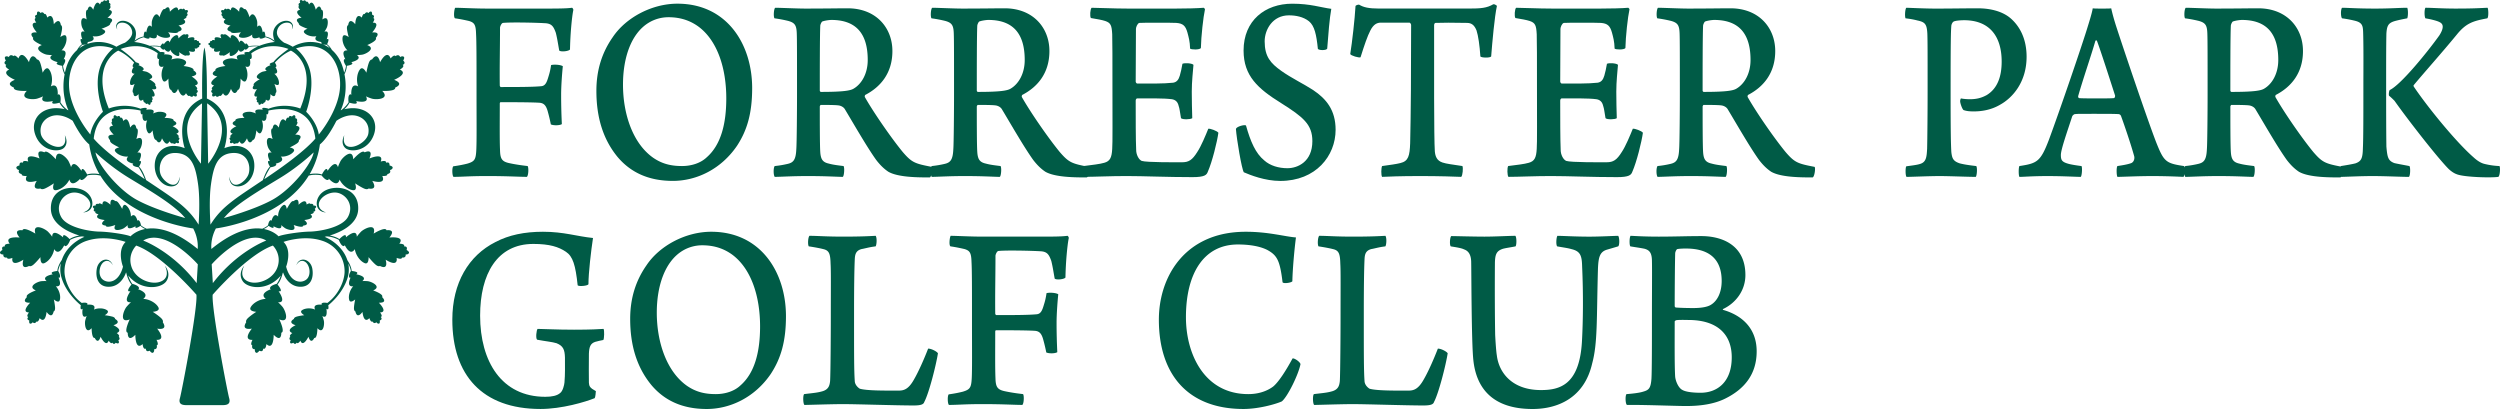 <svg width="244.504" height="40" xmlns="http://www.w3.org/2000/svg">
  <g fill="#005B46">
    <path d="M44.52.76c.539 0 1.922.079 3.14.079h5.837c.797 0 1.922 0 2.437-.08.07 0 .141.159.141.212-.14.635-.304 2.381-.327 3.863-.118.185-.914.264-1.055.106-.141-.794-.188-1.138-.329-1.72-.234-.662-.421-.926-1.101-.953-.914-.053-3.328-.106-4.079-.026-.14.026-.281.344-.281.476 0 1.905-.047 3.731-.024 5.637 0 .079.07.158.094.158 1.5 0 3.117 0 3.938-.08.422-.026.563-.37.726-.926a6.43 6.43 0 0 0 .258-1.138c.235-.079.914-.052 1.149.107-.07.688-.164 1.905-.164 2.778 0 1.006.023 1.932.07 2.884-.188.133-.797.159-1.078.027a15.616 15.616 0 0 0-.281-1.191c-.165-.635-.375-.9-.867-.926-.844-.053-3.094-.053-3.75-.053-.071 0-.094.079-.094.132 0 1.64-.024 3.493.024 4.578.023.794.164 1.085.866 1.243.61.133 1.15.212 1.83.292.116.132.093.926-.071 1.058-.774 0-1.829-.079-3.938-.079-1.688 0-2.391.08-3.235.08-.14-.106-.164-.9-.023-1.033.586-.08 1.078-.185 1.383-.264.703-.211.82-.397.867-1.323.047-.98.023-2.62.023-5.848 0-3.016 0-4.71-.047-5.53-.023-.874-.164-1.086-.68-1.245-.351-.08-.82-.185-1.382-.264-.165-.132-.07-.9.023-1.032Z"/>
    <path d="M60.39 15.34c-1.453-1.774-2.062-3.943-2.062-6.457 0-2.011.539-3.732 1.594-5.24C61.21 1.71 63.766.36 66.25.36c4.851 0 7.313 3.97 7.313 8.256 0 2.462-.493 4.129-1.477 5.636-1.547 2.276-3.938 3.44-6.282 3.44-2.39.002-4.149-.845-5.415-2.353Zm8.72.053c1.43-1.244 1.922-3.361 1.922-5.77 0-2.963-.867-5.609-2.672-6.985-.82-.61-1.782-.953-2.977-.953a3.72 3.72 0 0 0-1.969.556C61.75 3.273 60.93 5.6 60.93 8.274c0 2.885.96 5.769 2.976 7.171.82.556 1.665.794 2.79.794.937 0 1.828-.29 2.414-.846ZM75.816.76c.516 0 2.157.079 2.954.079 1.922 0 3.258-.027 4.125-.027 2.79 0 4.383 1.906 4.383 4.181 0 2.17-1.172 3.52-2.648 4.287-.047.027-.07.159-.047.212.82 1.455 2.555 3.97 3.704 5.372.89 1.032 1.171 1.137 2.836 1.455.117.08 0 .979-.188 1.033-1.102 0-3.094 0-4.055-.556-.352-.238-.727-.556-1.195-1.164-.89-1.244-2.18-3.493-3.07-4.975-.141-.212-.399-.318-.587-.345-.304-.052-1.406-.052-1.757-.052-.024 0-.094.105-.094.158 0 1.455 0 3.758.046 4.446.048.714.235 1.005.845 1.137.375.106.797.16 1.43.238.116.133.07.953-.071 1.059-.54 0-1.547-.08-3.445-.08-1.548 0-2.672.08-3.212.08-.14-.185-.14-.9 0-1.059.54-.053.915-.132 1.266-.211.563-.132.797-.397.844-1.429.047-.53.07-3.89.07-5.372 0-3.545 0-5.319-.023-5.927-.024-.794-.164-1.059-.797-1.244a12.553 12.553 0 0 0-1.383-.264c-.118-.16-.07-.927.07-1.033Zm4.595 1.349c-.07.052-.188.29-.188.423-.046.98-.046 4.499-.046 6.325 0 .053.046.132.117.132 2.227 0 2.883-.132 3.188-.317.774-.45 1.383-1.456 1.383-2.806 0-2.487-1.055-3.916-3.563-3.916-.141 0-.634.053-.891.159Z" fill-rule="evenodd"/>
    <path d="M91.172.76c.515 0 2.156.079 2.953.079 1.922 0 3.258-.027 4.126-.027 2.789 0 4.383 1.906 4.383 4.181 0 2.17-1.172 3.52-2.65 4.287-.046.027-.07.159-.046.212.821 1.455 2.555 3.97 3.704 5.372.891 1.032 1.171 1.137 2.836 1.455.117.08 0 .979-.188 1.033-1.101 0-3.093 0-4.054-.556-.352-.238-.727-.556-1.195-1.164-.891-1.244-2.18-3.493-3.071-4.975-.141-.212-.399-.318-.586-.345-.305-.052-1.406-.052-1.758-.052-.023 0-.094.105-.094.158 0 1.455 0 3.758.047 4.446.047.714.234 1.005.844 1.137.376.106.797.16 1.43.238.117.133.07.953-.07 1.059-.54 0-1.547-.08-3.446-.08-1.547 0-2.672.08-3.211.08-.142-.185-.142-.9 0-1.059a9.566 9.566 0 0 0 1.266-.211c.563-.132.797-.397.844-1.429.046-.53.07-3.89.07-5.372 0-3.545 0-5.319-.024-5.927-.023-.794-.164-1.059-.797-1.244a12.57 12.57 0 0 0-1.382-.264c-.12-.16-.072-.927.069-1.033Zm4.594 1.349c-.07.052-.188.29-.188.423-.046.98-.046 4.499-.046 6.325 0 .053.046.132.117.132 2.227 0 2.883-.132 3.188-.317.773-.45 1.382-1.456 1.382-2.806 0-2.487-1.055-3.916-3.563-3.916-.14 0-.632.053-.89.159Z" fill-rule="evenodd"/>
    <path d="M106.761.76c.633 0 2.18.079 3.515.079h4.735c.914 0 2.157-.027 2.719-.08.046.027.117.106.117.159-.164.74-.376 2.646-.399 3.784-.14.185-.937.16-1.054.053-.024-.741-.142-1.112-.258-1.561-.188-.662-.422-.9-1.079-.953-.351-.027-3.421-.027-3.633 0-.187.053-.327.424-.327.582 0 1.826-.024 3.388-.024 5.16 0 .054.07.186.141.186 1.219 0 2.579.026 3.516-.08.351-.052.539-.29.656-.688.094-.317.188-.74.258-1.164.235-.106.961-.053 1.079.106-.047.608-.165 1.614-.165 2.62 0 .9.023 1.773.047 2.593-.141.132-.961.159-1.101 0-.118-.635-.118-.874-.235-1.218-.093-.397-.328-.582-.656-.634-.774-.106-2.32-.08-3.399-.08-.07 0-.141.105-.141.211 0 1.72 0 3.784.047 4.843 0 .423.235.926.539 1.059.469.158 3.445.132 3.961.132.633 0 .985-.211 1.477-1.006.375-.556.821-1.64 1.079-2.276.187-.026.867.212.984.397-.117.873-.61 2.858-1.032 3.81-.117.318-.304.53-1.5.53-2.485 0-4.758-.107-6.469-.107-1.57 0-3.164.08-4.149.08-.117-.106-.141-.9-.024-1.059.821-.106 1.57-.185 2.016-.318.562-.158.726-.502.774-1.35.047-.45.023-3.228.023-6.165 0-2.33 0-4.579-.023-5.055-.047-.873-.141-1.111-.68-1.296-.328-.106-.773-.185-1.406-.29-.116-.158-.07-.873.071-1.005ZM123.64 15.684c.586.529 1.43.767 2.273.767 1.008 0 2.438-.634 2.438-2.646 0-1.64-.89-2.355-3.071-3.732-2.25-1.402-3.657-2.646-3.657-5.133 0-2.938 2.11-4.578 4.758-4.578 1.782 0 2.79.37 3.821.502-.165.874-.305 2.594-.399 3.89-.07.186-.797.186-.914.027-.141-1.402-.328-2.25-.867-2.699-.563-.45-1.313-.582-1.969-.582-1.594 0-2.368 1.402-2.368 2.54 0 1.509.586 2.144 1.617 2.885.961.688 2.274 1.323 3.118 1.878 1.312.874 2.203 1.985 2.203 3.89 0 2.541-1.922 5.002-5.414 5.002-1.501 0-2.954-.583-3.563-.847-.211-.317-.703-3.254-.773-4.234.046-.238.843-.45.984-.344.447 1.588.939 2.726 1.783 3.414ZM142.909 17.298c-.657-.026-2.133-.08-4.008-.08-1.969 0-3.164.054-3.727.08-.118-.132-.094-.926 0-1.059.726-.105 1.382-.185 1.781-.29.797-.186.914-.716.961-1.933.07-2.884.094-7.039.094-11.564 0-.106-.094-.238-.165-.238h-2.789c-.375 0-.726.159-1.032.767-.281.53-.586 1.429-.961 2.62-.141.08-.96-.16-1.007-.317.188-1.164.445-3.44.515-4.684 0-.08.305-.185.375-.132.399.238.891.37 1.946.37h8.696c1.266 0 1.828-.052 2.461-.423.117-.026.305.106.352.159-.235 1.085-.445 3.466-.563 4.948-.118.159-.961.132-1.055 0-.07-1.085-.211-2.037-.375-2.54-.211-.53-.492-.741-.938-.741-1.289-.027-2.531-.027-3.093 0-.071.026-.118.132-.118.185 0 3.995-.023 11.06.07 12.384.047.476.188.9.75 1.085.398.132.914.185 1.945.344.096.16.026.953-.115 1.059ZM148.279.76c.633 0 2.18.079 3.517.079h4.734c.914 0 2.157-.027 2.718-.08.048.027.118.106.118.159-.164.74-.375 2.646-.399 3.784-.141.185-.937.16-1.055.053-.023-.741-.141-1.112-.257-1.561-.188-.662-.422-.9-1.078-.953-.352-.027-3.422-.027-3.634 0-.187.053-.328.424-.328.582 0 1.826-.023 3.388-.023 5.16 0 .054.07.186.141.186 1.218 0 2.578.026 3.515-.08.353-.052.54-.29.657-.688.093-.317.188-.74.257-1.164.235-.106.962-.053 1.079.106-.047.608-.164 1.614-.164 2.62 0 .9.023 1.773.047 2.593-.141.132-.962.159-1.102 0-.117-.635-.117-.874-.234-1.218-.094-.397-.328-.582-.657-.634-.773-.106-2.32-.08-3.398-.08-.071 0-.141.105-.141.211 0 1.72 0 3.784.046 4.843 0 .423.235.926.54 1.059.468.158 3.445.132 3.961.132.632 0 .984-.211 1.477-1.006.375-.556.82-1.64 1.078-2.276.188-.026.867.212.985.397-.118.873-.61 2.858-1.032 3.81-.117.318-.304.53-1.5.53-2.485 0-4.758-.107-6.469-.107-1.571 0-3.164.08-4.149.08-.118-.106-.141-.9-.024-1.059.821-.106 1.571-.185 2.016-.318.563-.158.726-.502.774-1.35.047-.45.024-3.228.024-6.165 0-2.33 0-4.579-.024-5.055-.047-.873-.141-1.111-.68-1.296-.328-.106-.773-.185-1.406-.29-.117-.158-.07-.873.07-1.005Z"/>
    <path d="M162.158.76c.515 0 2.157.079 2.953.079 1.922 0 3.258-.027 4.126-.027 2.79 0 4.383 1.906 4.383 4.181 0 2.17-1.172 3.52-2.648 4.287-.047.027-.071.159-.047.212.82 1.455 2.554 3.97 3.703 5.372.891 1.032 1.172 1.137 2.837 1.455.117.08 0 .979-.188 1.033-1.102 0-3.094 0-4.055-.556-.352-.238-.726-.556-1.195-1.164-.89-1.244-2.18-3.493-3.071-4.975-.141-.212-.399-.318-.586-.345-.304-.052-1.406-.052-1.758-.052-.023 0-.093.105-.093.158 0 1.455 0 3.758.046 4.446.047.714.235 1.005.844 1.137.375.106.797.16 1.43.238.117.133.07.953-.07 1.059-.539 0-1.547-.08-3.446-.08-1.547 0-2.672.08-3.211.08-.141-.185-.141-.9 0-1.059a9.567 9.567 0 0 0 1.266-.211c.563-.132.797-.397.844-1.429.047-.53.07-3.89.07-5.372 0-3.545 0-5.319-.023-5.927-.024-.794-.164-1.059-.797-1.244a12.577 12.577 0 0 0-1.384-.264c-.117-.16-.071-.927.07-1.033Zm4.594 1.349c-.07.052-.188.29-.188.423-.046.98-.046 4.499-.046 6.325 0 .053.046.132.117.132 2.226 0 2.883-.132 3.187-.317.774-.45 1.383-1.456 1.383-2.806 0-2.487-1.055-3.916-3.563-3.916-.14 0-.632.053-.89.159ZM213.773.76c.515 0 2.156.079 2.953.079 1.922 0 3.258-.027 4.125-.027 2.79 0 4.384 1.906 4.384 4.181 0 2.17-1.172 3.52-2.649 4.287-.047.027-.07.159-.047.212.821 1.455 2.555 3.97 3.704 5.372.86.996 1.152 1.13 2.669 1.423a.187.187 0 0 1 .028-.047c.515-.08 1.125-.185 1.429-.264.587-.212.704-.503.727-1.509.046-.98.046-3.36.046-5.821 0-.567.002-1.105.004-1.619.004-1.453.008-2.713-.027-3.886-.023-.582-.07-.899-.703-1.085-.305-.079-.773-.185-1.359-.264-.141-.159-.141-.873 0-1.032.563 0 1.453.08 3.234.08 1.477 0 2.414-.08 3.141-.08.093.185.093.82 0 1.032-.422.08-.938.185-1.29.291-.563.185-.703.45-.749 1.218-.024 1.19-.024 2.778-.024 5.319.001 2.168.001 3.915.024 5.715.094 1.058.164 1.376.773 1.614.329.079.797.158 1.477.291.117.106.094.953-.046 1.059-.821 0-2.298-.08-3.563-.08-1.179 0-2.676.078-3.078.08a.13.13 0 0 1-.064.053c-1.102 0-3.094 0-4.055-.556-.352-.238-.727-.556-1.195-1.164-.891-1.244-2.18-3.493-3.071-4.975-.141-.212-.399-.318-.586-.345-.305-.052-1.406-.052-1.759-.052-.023 0-.093.105-.093.158 0 1.455 0 3.758.047 4.446.046.714.234 1.005.844 1.138.375.105.797.158 1.429.237.118.133.071.953-.07 1.059-.539 0-1.546-.08-3.445-.08-1.547 0-2.672.08-3.212.08a.644.644 0 0 1-.088-.277.848.848 0 0 1-.08.278c-.609-.027-1.735-.08-3.07-.08-1.407 0-2.93.08-3.399.08-.093-.132-.117-.926 0-1.059.515-.08 1.009-.159 1.36-.291.281-.132.328-.476.281-.661-.305-1.112-.914-2.912-1.29-3.943a.294.294 0 0 0-.234-.185c-.422-.027-1.5-.027-2.367-.027-1.501 0-1.641 0-1.899.027-.118 0-.281.185-.281.238-.492 1.509-1.102 3.229-1.102 3.758 0 .503.095.688.774.873.305.08.821.159 1.243.212.094.132.047.926-.07 1.058-.469 0-1.688-.079-3.259-.079-1.523 0-2.296.08-2.742.08-.093-.133-.093-.927 0-1.06 1.735-.265 2.063-.423 2.883-2.567 1.031-2.779 3.305-9.421 3.82-11.141.188-.608.399-1.297.469-1.72.117.027.422.027.867.027.563 0 .821 0 .938-.027.117.53.258 1.032.422 1.561.468 1.482 3.07 9.21 3.984 11.565.75 1.879.937 2.037 2.719 2.302.028.021.047.07.058.137a.348.348 0 0 1 .063-.138 9.584 9.584 0 0 0 1.267-.211c.563-.132.797-.397.844-1.429.046-.53.07-3.89.07-5.372 0-3.545 0-5.319-.024-5.927-.023-.794-.164-1.059-.797-1.244a12.601 12.601 0 0 0-1.383-.264c-.118-.16-.071-.927.07-1.033Zm26.465.079c-1.454 0-2.345-.08-3.025-.08-.116.159-.116.873 0 1.034.494.08 1.009.212 1.267.317.258.106.422.238.422.503 0 .211-.095.476-.329.847-1.148 1.613-3.774 4.842-4.852 5.345-.07.08-.117.424-.07.556.234.185.515.476.539.502 1.289 1.826 4.172 5.53 5.273 6.642.189.185.494.424.798.53.679.29 3.328.37 4.078.264.164-.106.211-.874.118-1.059a7.28 7.28 0 0 1-1.477-.211c-.329-.08-.68-.292-1.055-.636-1.734-1.508-4.547-4.975-5.86-6.933-.023-.053-.023-.106 0-.132.985-1.19 2.742-3.15 4.196-4.922.938-1.165 1.618-1.35 3.001-1.614.14-.107.117-.927.023-1.033-.656.027-1.313.08-3.047.08Zm-48.468 8.81a.52.52 0 0 0-.059.319c.023.185.188.688.328.796.304.106.586.132 1.008.132.727 0 1.687-.132 2.578-.662 1.196-.661 2.579-2.195 2.579-4.683 0-1.774-.68-2.964-1.5-3.705-.962-.874-2.391-1.033-3.235-1.033-1.454 0-2.555.027-4.149.027-1.125 0-2.579-.08-2.883-.08-.117.133-.164.847-.07 1.033.492.053.867.132 1.171.211.75.159.915.37.961 1.323.024.873.024 1.508.024 5.53 0 2.117-.024 4.737-.047 5.69-.047.767-.07 1.297-.68 1.482-.304.105-.82.158-1.359.237-.094.133-.094.9.023 1.033.516 0 2.157-.08 3.258-.08.938 0 2.766.08 3.516.08.117-.132.165-.9.047-1.059-.703-.08-1.218-.159-1.617-.264-.633-.212-.75-.476-.821-1.112-.046-.846-.07-1.905-.07-6.033 0-4.922.024-5.716.07-6.325.024-.158.118-.318.188-.37.141-.132.844-.159 1.055-.159 2.508 0 3.68 1.587 3.68 4.049 0 1.482-.422 2.646-1.477 3.28-.492.265-.961.398-1.641.398-.234 0-.632-.027-.866-.08a.277.277 0 0 0-.012.024Zm26.596-7.54c-.07.052-.187.29-.187.423-.047.98-.047 4.499-.047 6.325 0 .053.047.132.117.132 2.226 0 2.883-.132 3.187-.317.774-.45 1.383-1.456 1.383-2.806 0-2.487-1.055-3.916-3.563-3.916-.139 0-.632.053-.89.159Zm-15.121 7.303c.446-1.587 1.29-4.022 1.689-5.424.037-.043.089-.034.12-.03a.153.153 0 0 0 .019.003c.399 1.058 1.336 3.995 1.782 5.371.023.133-.048.265-.117.265-.305.027-.962.027-1.548.027-.679 0-1.593 0-1.851-.027-.07-.026-.094-.105-.094-.185Z" fill-rule="evenodd"/>
    <path d="M58.16 38.941c-.913.37-3.21 1.058-5.297 1.058-5.719 0-8.625-3.334-8.625-8.733 0-3.598 1.594-6.271 4.219-7.594 1.312-.688 2.836-1.006 4.641-1.006 2.063 0 3.305.45 4.899.61-.187 1.216-.445 3.413-.445 4.524-.07.159-.938.238-1.055.106-.211-1.984-.469-2.832-1.149-3.282-.703-.476-1.594-.767-3.188-.767-3.539 0-5.203 2.937-5.203 7.012 0 4.499 2.11 7.939 6.375 7.939.656 0 1.149-.106 1.453-.37.258-.186.398-.768.422-1.033.07-.82.047-1.508.047-2.434-.023-.768-.164-1.139-.82-1.403-.422-.132-1.055-.185-1.899-.344-.164-.106-.07-.98.047-1.058.61 0 1.805.079 3.563.079 1.665 0 2.462-.053 2.883-.079.094.106.07 1.005-.024 1.085-.234.053-.562.106-.797.185-.47.16-.586.503-.61 1.164-.023.741 0 2.461 0 2.832.024.344.094.503.68.82.001.08-.046.61-.116.69Z"/>
    <path d="M63.696 37.644c-1.454-1.772-2.063-3.942-2.063-6.456 0-2.011.539-3.732 1.594-5.24 1.289-1.932 3.844-3.282 6.329-3.282 4.851 0 7.313 3.97 7.313 8.256 0 2.462-.493 4.129-1.477 5.637C73.845 38.835 71.454 40 69.11 40c-2.39 0-4.149-.846-5.414-2.355Zm8.719.053c1.43-1.243 1.922-3.36 1.922-5.768 0-2.964-.868-5.61-2.672-6.986-.82-.61-1.782-.953-2.977-.953a3.72 3.72 0 0 0-1.969.556c-1.664 1.032-2.484 3.36-2.484 6.033 0 2.885.96 5.77 2.977 7.172.82.556 1.664.793 2.789.793.937 0 1.828-.29 2.414-.847Z" fill-rule="evenodd"/>
    <path d="M79.169 23.063c.797 0 1.594.08 3.281.08 1.828 0 2.672-.053 3.188-.08.14.16.117.847 0 1.032-.657.08-1.055.212-1.383.265-.562.16-.633.53-.657 1.006-.046 1.032-.07 2.726-.07 5.451 0 4.05 0 5.426.07 6.458.024.423.4.688.493.741.703.211 2.719.185 3.82.185.516 0 .962-.16 1.478-1.085.445-.768.984-1.985 1.383-3.017.234-.026.82.238.96.45-.164 1.085-.867 3.89-1.336 4.763-.07.238-.329.344-1.031.344-1.665 0-5.65-.132-6.891-.132-1.22 0-3.376.08-3.797.08-.141-.107-.165-.953-.024-1.06.867-.105 1.313-.132 1.828-.29.563-.186.657-.557.704-.98.047-.741.07-4.79.07-6.325 0-2.779.023-4.419-.023-5.16-.024-.979-.141-1.297-.727-1.429-.304-.079-.867-.185-1.406-.265-.118-.185-.071-.9.07-1.032ZM92.977 23.063c.539 0 1.921.08 3.14.08h5.837c.796 0 1.921 0 2.437-.08.07 0 .14.16.14.212-.14.635-.304 2.382-.327 3.864-.117.185-.914.265-1.055.106-.141-.794-.188-1.139-.329-1.72-.234-.662-.422-.926-1.101-.953-.914-.053-3.328-.105-4.079-.026-.14.026-.28.344-.28.476 0 1.905-.047 3.731-.024 5.637 0 .079.07.158.094.158 1.5 0 3.117 0 3.938-.079.421-.026.563-.37.726-.926.094-.291.188-.635.258-1.139.234-.079.914-.052 1.148.107-.069.688-.164 1.905-.164 2.778 0 1.006.024 1.931.07 2.884-.187.133-.797.159-1.078.027a16.152 16.152 0 0 0-.281-1.191c-.164-.636-.375-.9-.868-.926-.844-.054-3.093-.054-3.75-.054-.07 0-.094.08-.094.133 0 1.64-.023 3.493.024 4.577.023.795.164 1.086.867 1.244.61.133 1.149.212 1.829.292.117.132.093.926-.07 1.058-.774 0-1.829-.079-3.939-.079-1.687 0-2.39.08-3.235.08-.14-.106-.163-.9-.023-1.033.586-.08 1.079-.185 1.383-.264.703-.212.82-.398.868-1.323.046-.98.023-2.62.023-5.85 0-3.016 0-4.709-.047-5.53-.024-.873-.165-1.085-.68-1.244-.352-.08-.82-.185-1.382-.265-.164-.13-.07-.898.024-1.03Z"/>
    <path d="M123.933 24.44c-.727-.37-1.782-.53-2.86-.53-3.328 0-5.086 2.805-5.086 7.119 0 3.599 1.805 7.515 6.094 7.515 1.29 0 2.086-.476 2.438-.741.539-.45 1.219-1.508 1.899-2.752.187-.027.703.317.773.556-.187 1.005-1.265 3.202-1.828 3.651-.656.292-2.32.741-3.749.741-5.368 0-8.275-3.307-8.275-8.733 0-2.884 1.195-5.795 3.774-7.382 1.266-.768 2.79-1.218 4.735-1.218 2.226 0 3.82.477 4.899.556-.142 1.059-.328 3.044-.352 4.287-.118.159-.938.264-.961.08-.259-2.144-.539-2.62-1.501-3.15Zm5.089-1.377c.797 0 1.594.08 3.282.08 1.828 0 2.672-.053 3.187-.08.141.16.118.848 0 1.032-.656.08-1.054.212-1.382.265-.563.16-.633.53-.656 1.006-.048 1.032-.071 2.726-.071 5.451 0 4.05 0 5.426.071 6.458.023.423.398.688.491.741.637.192 2.35.188 3.486.186l.335-.001c.516 0 .96-.16 1.477-1.085.445-.767.984-1.985 1.382-3.017.234-.026.821.238.962.45-.165 1.085-.868 3.89-1.337 4.763-.07.238-.328.344-1.031.344-1.665 0-5.649-.132-6.891-.132-1.219 0-3.376.08-3.798.08-.14-.107-.164-.953-.023-1.06.867-.105 1.313-.132 1.828-.29.563-.186.656-.557.703-.98.047-.741.071-4.79.071-6.325 0-.78.002-1.47.003-2.075.004-1.553.007-2.551-.027-3.085-.023-.979-.141-1.297-.727-1.429-.304-.079-.867-.185-1.406-.265-.117-.184-.069-.9.071-1.032Zm12.918.027c.468 0 2.156.053 3.234.053 1.055 0 2.391-.08 3.025-.08.14.106.14.9.023 1.032-.539.107-.962.16-1.244.239-.632.212-.749.556-.773 1.35-.023 3.017 0 5.636.024 7.039.023.53.093 1.614.164 2.037.21 1.72 1.524 3.388 4.312 3.388 1.782 0 3.75-.45 4.008-4.684.118-2.038.142-4.737.023-7.357-.023-1.111-.163-1.534-1.054-1.746-.352-.106-.798-.159-1.383-.265-.141-.132-.093-.9.023-1.032.493 0 1.735.08 3.118.08 1.101 0 2.438-.08 2.813-.08.141.105.164.953 0 1.032l-1.079.318c-.726.212-.843.767-.891 1.852-.14 4.922-.023 7.278-.562 9.262-.773 3.415-3.399 4.472-5.836 4.472-3.962 0-5.508-2.09-5.79-4.789-.188-1.72-.188-8.733-.211-9.632-.023-.636-.235-1.033-.703-1.192-.257-.132-.797-.211-1.288-.291-.141-.106-.094-.927.047-1.006Zm24.473 0c-1.454 0-2.672.053-4.172.053-1.594 0-2.555-.08-2.766-.08-.117.106-.14.9-.023 1.032.468.08 1.054.159 1.405.238.446.133.681.37.704 1.112.015.59.011 1.553.007 2.88-.003.817-.007 1.773-.007 2.863 0 2.09 0 5.027-.046 5.848-.072.952-.258 1.111-.821 1.27-.398.133-1.242.212-1.618.238-.14.133-.117.98.048 1.06.954-.017 2.496.026 3.796.061.84.023 1.579.044 1.993.044 1.383 0 2.742-.185 3.844-.741 1.805-.9 3.047-2.328 3.047-4.604 0-2.33-1.524-3.547-3.258-4.05-.07-.026-.07-.08 0-.105 1.219-.582 2.156-1.8 2.156-3.309 0-3.069-2.484-3.81-4.289-3.81Zm-2.625 6.854c0-1.72.023-4.207.047-5.16 0-.133.117-.397.211-.424.305-.053.703-.053.845-.053 2.086 0 3.492.873 3.492 3.176 0 1.006-.352 1.932-1.101 2.355-.282.159-.798.291-1.688.291-.633 0-1.383-.026-1.688-.053-.048 0-.118-.079-.118-.132Zm1.226 1.348.111.002c2.742 0 4.242 1.323 4.242 3.651 0 2.435-1.43 3.467-3.047 3.467-.586 0-1.43-.053-1.805-.29-.353-.187-.634-.822-.68-1.272-.057-.858-.052-2.776-.049-4.36l.002-1.038c0-.053.071-.106.142-.132.176-.045.812-.033 1.084-.028ZM39.764 24.449c.148-.403-.244-.347-.244-.347.117-.282-.466-.266-.466-.266.595-.786-.971-.605-.971-.605.717-.867-.278-.71-.278-.71-.115-.393-1.261.326-1.261.326.303-1.097-.952-.492-1.262-.16-.31.33-.383.47-.383.47-.007-.896-1.066.054-1.066.054.062-.564-.639.174-.639.174-.293-.201-.668-.302-.943-.35.902-.273 2.724-1.012 2.782-2.567.078-2.07-2.034-2.421-3.184-1.855-1.15.567-1.193 2.12.043 2.164 0 0-.777-.194-.708-.847.068-.652 1.137-1.322 1.987-1.03.85.293 1.42 1.305.854 2.327-.567 1.021-2.747 1.407-3.743 1.425-.996.017-2.755.3-3.038.463 0 0-.474-.536-1.444-.718.158-.074.332-.175.466-.311 0 0 .6.426.477.035 0 0 .885.528.766-.11 0 0 .072.09.337.28.267.193 1.243.45.874-.288 0 0 .914.351.941.057 0 0 .729-.027.1-.543 0 0 1.136-.089.605-.565 0 0 .416-.069.294-.253 0 0 .287-.015.125-.28 0 0 .198-.157.116-.253-.083-.097-.243-.048-.243-.048s.008-.257-.296-.163c0 0-.008-.174-.377.049 0 0 .028-.73-.787.022 0 0 .096-.8-.482-.355 0 0-.118-.064-.293.162-.176.226-.375.605-.375.605s-.073-.551-.353-.365c-.28.186-.512.663-.494 1.109 0 0-.178-.229-.366-.102-.189.128-.282.528-.282.528s-.023-.135-.154-.031c-.13.103-.187.462-.187.462s-.236.203-.566.332c-1.086-.152-2.733.149-4.97 1.98 0 0-.129-.944.438-2.009 0 0 6.385-.78 9.08-5.165.618-.173 1.254-.024 1.254-.024s.301.403.528.446c.227.043.168-.137.168-.137s.373.43.686.463c.313.035.382-.36.382-.36.266.558.858.991 1.322 1.038.464.047.197-.673.197-.673s.49.334.85.498c.36.163.464.009.464.009.996.17.36-.748.36-.748 1.485.395.979-.48.979-.48.596.034.493-.185.493-.185.434-.081.258-.39.258-.39s.227-.043.266-.215c.039-.172-.304-.236-.304-.236.026-.43-.335-.262-.335-.262.03-.305-.523-.12-.523-.12.343-.927-1.107-.3-1.107-.3.437-1.039-.472-.6-.472-.6-.223-.344-1.116.677-1.116.677-.026-1.141-1.056-.197-1.258.21-.201.408-.232.563-.232.563-.266-.858-1.009.36-1.009.36-.103-.558-.561.352-.561.352-.426-.137-.932-.081-1.195-.037a7.879 7.879 0 0 0 .998-2.906s.687-.464 1.613-2.3c0 0 1.228-.954 2.37-.336 0 0 .944.438.755 1.58-.188 1.142-2.78 2.171-2.352.163 0 0-.42.73.077 1.227.498.498 2.275.352 2.833-1.338.528-1.601-.87-2.923-2.913-2.432.186-.169.388-.39.514-.642 0 0 .971.306.644-.157 0 0 1.39.32.962-.47 0 0 .132.087.564.226.433.14 1.828.063 1.029-.753 0 0 1.354.075 1.265-.325 0 0 .948-.346-.1-.757 0 0 1.46-.602.557-1.003 0 0 .519-.267.28-.458 0 0 .371-.141.046-.423 0 0 .194-.29.043-.383-.15-.092-.34.04-.34.04s-.098-.34-.459-.087c0 0-.084-.227-.476.224 0 0-.273-.974-1.028.365 0 0-.213-1.096-.786-.264 0 0-.182-.034-.317.338s-.237.956-.237.956-.33-.694-.62-.33c-.29.366-.393 1.092-.18 1.672 0 0-.33-.226-.525.022-.194.249-.147.815-.147.815s-.087-.168-.215.024c-.128.193-.05.69-.05.69s-.261.433-.703.756c-.024.008-.047.012-.071.02 0 0 .772-1.476.372-3.518.102-.212.221-.522.226-.827 0 0 .844-.12.43-.352 0 0 1.163-.262.555-.702 0 0 .13.017.507-.033.377-.051 1.401-.614.503-.94 0 0 1.048-.434.836-.702 0 0 .59-.604-.35-.535 0 0 .885-.981.059-.957 0 0 .294-.39.045-.446 0 0 .229-.241-.118-.336 0 0 .04-.288-.106-.304-.146-.015-.241.153-.241.153s-.197-.222-.378.1c0 0-.145-.14-.278.341 0 0-.558-.635-.642.646 0 0-.558-.748-.688.086 0 0-.15.04-.118.37.033.328.168.806.168.806s-.5-.404-.587-.024c-.086.379.099.965.47 1.324 0 0-.332-.051-.388.207-.057.257.183.668.183.668s-.127-.096-.153.096c-.027.191.212.537.212.537s-.03.318-.18.666a6.157 6.157 0 0 0-.158-.589c-.228-.703-.595-1.239-1.037-1.628-.102-.176-.263-.41-.475-.561 0 0 .33-.661-.039-.48 0 0 .387-.958-.227-.741 0 0 .077-.084.226-.379.15-.293.251-1.3-.423-.82 0 0 .207-.961-.09-.942 0 0-.14-.718-.552-.014 0 0-.265-1.113-.655-.513 0 0-.132-.401-.296-.251 0 0-.06-.282-.297-.082 0 0-.186-.171-.27-.074-.082.096-.008.247-.008.247s-.256.032-.116.319c0 0-.171.035.107.366 0 0-.727.085.145.776 0 0-.808.029-.277.533 0 0-.045.126.206.265.25.14.657.278.657.278s-.534.158-.306.407c.228.248.736.404 1.176.317 0 0-.2.211-.044.378.156.167.566.198.566.198s-.13.043-.007.157c.123.113.488.113.488.113s.149.128.3.331c-1.066-.785-2.496-.791-3.626-.14 0 0-.351-.223-.832-.395 0 0-.734-.46-.713-1.013a1 1 0 0 1 .949-.953c.463-.017.67.314.498.67 0 0 .292-.335-.035-.67-.326-.334-1.132-.214-1.58.43-.445.643-.007 1.459-.007 1.459l-.03.002-.024-.118s-.444-.358-.898-.415c0 0-.025-.733-.261-.4 0 0-.117-1.02-.55-.54 0 0 .027-.11.018-.437-.008-.327-.396-1.256-.758-.517 0 0-.275-.938-.524-.78 0 0-.462-.561-.49.25 0 0-.758-.847-.814-.138 0 0-.306-.288-.379-.08 0 0-.185-.218-.297.07 0 0-.244-.062-.27.062-.027.124.108.22.108.22s-.209.148.05.333c0 0-.133.112.267.27 0 0-.595.419.494.61 0 0-.693.407.01.596 0 0 .02.132.306.135.285.002.705-.069.705-.069s-.392.39-.075.5c.317.11.835.004 1.177-.28 0 0-.074.28.141.352.215.072.588-.096.588-.096s-.093.101.069.141c.162.041.48-.132.48-.132s.53.112.888.468c-.2.023-.82.11-1.471.374-.241-.017-.782-.042-1.042.052 0 0-.28-.508-.327-.188 0 0-.447-.677-.581-.184 0 0-.02-.088-.144-.315-.123-.228-.728-.743-.72-.094 0 0-.528-.562-.648-.363 0 0-.527-.23-.256.352 0 0-.838-.326-.624.194 0 0-.319-.093-.295.08 0 0-.21-.088-.185.156 0 0-.194.044-.168.14.026.098.156.117.156.117s-.094.18.154.217c0 0-.054.126.285.094 0 0-.27.509.566.253 0 0-.342.536.22.417 0 0 .062.086.264-.014.202-.1.473-.3.473-.3s-.137.415.126.378c.262-.036.59-.295.73-.618 0 0 .048.223.225.197.177-.026.38-.278.38-.278s-.03.104.099.074c.129-.029.29-.265.29-.265s.489-.08.894-.05c-.315.14-.63.321-.901.559-.219-.017-.602-.018-.363.225 0 0-1.16-.074-.712.504 0 0-.117-.052-.483-.107-.367-.056-1.478.19-.728.74 0 0-1.1.12-.974.429 0 0-.718.402.18.595 0 0-1.095.676-.316.88 0 0-.382.283-.165.405 0 0-.28.163.018.346 0 0-.117.259.015.314.133.054.268-.078.268-.078s.124.262.38.01c0 0 .099.172.354-.243 0 0 .348.748.778-.428 0 0 .317.852.667.108 0 0 .152.003.211-.313.06-.317.065-.8.065-.8s.356.515.542.184c.185-.332.172-.93-.076-1.368 0 0 .296.14.42-.087.123-.224.01-.674.01-.674s.093.124.17-.048c.055-.12.009-.345-.025-.47.497-.37 1.79-1.098 3.644-.43 0 0-1.09.765-1.484 1.294-.126.034-.546.163-.263.287 0 0-.86.283-.368.57 0 0-.1-.003-.38.063-.282.066-1.014.566-.313.746 0 0-.76.404-.58.591 0 0-.402.5.304.38 0 0-.597.804.025.726 0 0-.194.316-.001.341 0 0-.155.198.114.245 0 0-.01.221.102.222.111.001.17-.133.17-.133s.166.153.278-.103c0 0 .12.095.185-.278 0 0 .468.44.439-.535 0 0 .475.524.512-.115 0 0 .111-.041.063-.288-.05-.246-.185-.597-.185-.597s.406.269.444-.024c.038-.293-.144-.722-.451-.967 0 0 .254.014.278-.184.024-.198-.188-.49-.188-.49s.104.062.11-.084c.004-.098-.085-.236-.145-.32.267-.302.82-.853 1.564-1.183 0 0 2.739 1.236.918 5.665 0 0-1.455-.625-3.139.032l-.004-.023-.064-.025s-.703-.186-.455.134c0 0-1.003-.183-.67.367 0 0-.097-.058-.41-.143-.314-.086-1.306.015-.71.571 0 0-.968-.008-.89.274 0 0-.666.277.096.537 0 0-1.022.477-.366.733 0 0-.36.209-.184.337 0 0-.26.113-.019.302 0 0-.129.214-.018.275.11.061.241-.04.241-.04s.081.24.33.048c0 0 .068.159.333-.176 0 0 .226.686.72-.294 0 0 .189.775.57.162 0 0 .131.018.215-.251.084-.27.137-.69.137-.69s.259.485.454.215.244-.792.073-1.199c0 0 .243.15.374-.032.13-.184.078-.587.078-.587s.067.118.153-.024c.043-.071.045-.197.038-.303.904-.205 4.209-.713 4.594 2.736 0 0-.893 1.184-4.275 3.485-.252.172-.49.332-.722.487.197-.545.605-1.166.605-1.166s.398-.043.522-.182-.024-.17-.024-.17.446-.083.6-.284c.154-.202-.087-.409-.087-.409.49.043 1.03-.188 1.255-.487.224-.3-.377-.408-.377-.408s.431-.2.692-.382c.26-.18.198-.314.198-.314.53-.614-.358-.55-.358-.55.884-.859.079-.865.079-.865.27-.396.08-.413.08-.413.124-.33-.16-.335-.16-.335s.066-.174-.035-.27c-.1-.095-.287.115-.287.115-.281-.191-.317.124-.317.124-.194-.144-.299.31-.299.31-.487-.61-.663.639-.663.639-.525-.72-.604.081-.604.081-.327.014-.002 1.04-.002 1.04-.787-.444-.572.644-.379.947.194.303.287.386.287.386-.694-.164-.174.838-.174.838-.422-.155.006.528.006.528-.317.28-.605 1.06-.695 1.32-2.77 1.856-4.052 2.62-5.123 4.355 0 0-.18-2.343.052-3.966.232-1.622.575-2.927 2.069-3.04 1.493-.11 1.837 1.22 1.622 2.001-.215.781-1.648 1.863-1.897.318 0 0-.078.918.797.944.876.026 1.734-.936 1.64-2.214-.093-1.263-1.21-2.187-2.925-1.524 0 0 1.209-3.55-1.71-4.854 0 0 .05-3.992-.24-4.987-.292.996-.22 4.987-.22 4.987-2.917 1.304-1.71 4.854-1.71 4.854-1.713-.663-2.83.26-2.925 1.524-.094 1.279.765 2.24 1.64 2.214.875-.026.798-.944.798-.944-.25 1.545-1.683.463-1.897-.318-.215-.781.129-2.111 1.622-2 1.494.112 1.837 1.416 2.068 3.04.232 1.622.052 3.965.052 3.965-1.072-1.737-2.355-2.5-5.134-4.363-.093-.268-.38-1.035-.693-1.312 0 0 .428-.683.006-.528 0 0 .521-1.002-.173-.838 0 0 .092-.083.286-.386.194-.302.408-1.391-.379-.948 0 0 .324-1.025-.002-1.039 0 0-.08-.801-.604-.081 0 0-.176-1.248-.663-.638 0 0-.105-.455-.3-.311 0 0-.035-.315-.316-.124 0 0-.186-.21-.287-.114-.1.095-.036.27-.036.27s-.283.003-.158.334c0 0-.192.017.078.413 0 0-.804.006.08.866 0 0-.888-.065-.358.549 0 0-.063.133.198.314.26.182.69.382.69.382s-.6.108-.376.408c.225.3.765.53 1.255.487 0 0-.24.207-.086.409.153.2.6.283.6.283s-.148.032-.024.17c.123.14.523.183.523.183s.403.616.601 1.16c-.228-.154-.463-.312-.711-.481-3.382-2.3-4.274-3.485-4.274-3.485.383-3.438 3.67-2.945 4.585-2.738-.008.107-.005.233.037.305.085.142.153.024.153.024s-.052.404.079.587c.13.183.374.032.374.032-.172.407-.122.929.073 1.199.194.27.453-.215.453-.215s.053.42.137.69c.084.27.215.25.215.25.381.613.57-.161.57-.161.493.98.72.294.72.294.265.335.333.176.333.176.25.193.33-.047.33-.047s.131.1.241.04c.11-.062-.018-.276-.018-.276.241-.19-.02-.302-.02-.302.178-.129-.183-.337-.183-.337.657-.256-.365-.733-.365-.733.761-.26.096-.537.096-.537.077-.282-.892-.274-.892-.274.598-.556-.395-.657-.708-.571-.313.085-.41.143-.41.143.332-.55-.67-.367-.67-.367.249-.32-.455-.134-.455-.134l-.064.025-.004.02c-1.68-.652-3.13-.03-3.13-.03-1.82-4.428.918-5.664.918-5.664.739.328 1.29.875 1.56 1.179-.06.082-.153.224-.149.325.006.146.109.083.109.083s-.212.293-.187.49c.024.199.278.184.278.184-.306.245-.489.674-.451.967.038.293.445.025.445.025s-.136.35-.184.597c-.05.246.061.287.061.287.038.64.513.115.513.115-.03.975.438.536.438.536.065.373.185.278.185.278.113.256.278.102.278.102s.06.134.171.134c.112-.001.102-.222.102-.222.269-.046.113-.245.113-.245.193-.025 0-.341 0-.341.621.079.025-.727.025-.727.704.12.302-.379.302-.379.18-.187-.58-.591-.58-.591.702-.18-.03-.68-.312-.746-.28-.066-.38-.063-.38-.063.492-.288-.368-.57-.368-.57.275-.12-.116-.246-.253-.285-.391-.528-1.485-1.296-1.485-1.296 1.844-.665 3.134.053 3.636.424-.032.124-.08.353-.026.475.077.172.17.048.17.048s-.112.45.011.674c.123.225.42.087.42.087-.249.438-.261 1.036-.076 1.368.185.331.541-.183.541-.183s.005.483.065.799c.06.316.21.313.21.313.351.745.668-.108.668-.108.43 1.176.778.428.778.428.256.415.353.244.353.244.257.25.38-.01.38-.01s.136.13.268.077c.133-.055.015-.314.015-.314.299-.184.018-.346.018-.346.218-.122-.164-.405-.164-.405.779-.204-.317-.88-.317-.88.898-.193.18-.595.18-.595.126-.31-.973-.428-.973-.428.75-.55-.361-.797-.728-.741-.366.056-.483.107-.483.107.448-.578-.712-.504-.712-.504.236-.24-.135-.242-.354-.226a3.567 3.567 0 0 0-.901-.558c.407-.028.89.05.89.05s.162.236.29.265c.128.03.098-.074.098-.074s.204.252.382.278c.177.026.224-.197.224-.197.14.323.467.582.73.618.263.037.126-.379.126-.379s.272.2.473.3c.202.101.263.015.263.015.563.119.221-.417.221-.417.836.256.566-.253.566-.253.338.032.284-.094.284-.094.249-.038.155-.217.155-.217s.13-.02.156-.116c.025-.097-.168-.141-.168-.141.023-.244-.185-.156-.185-.156.023-.173-.295-.08-.295-.08.214-.52-.624-.194-.624-.194.27-.581-.256-.352-.256-.352-.12-.2-.648.363-.648.363.01-.65-.597-.134-.72.094s-.143.315-.143.315c-.134-.493-.581.185-.581.185-.047-.32-.327.188-.327.188-.257-.093-.79-.07-1.035-.053a5.896 5.896 0 0 0-1.477-.374c.357-.355.887-.467.887-.467s.318.172.48.131c.161-.04.067-.14.067-.14s.374.168.59.096c.214-.073.14-.352.14-.352.342.284.86.389 1.178.28.317-.11-.075-.5-.075-.5s.42.07.706.068c.285-.001.305-.134.305-.134.702-.189.01-.597.01-.597 1.09-.19.494-.61.494-.61.4-.158.267-.27.267-.27.258-.184.05-.332.05-.332s.136-.097.109-.22c-.026-.124-.27-.063-.27-.063-.113-.288-.299-.07-.299-.07-.072-.208-.378.08-.378.08-.055-.709-.814.139-.814.139-.028-.811-.49-.25-.49-.25-.25-.157-.524.78-.524.78-.362-.739-.75.19-.758.516-.01.328.018.438.018.438-.433-.481-.55.54-.55.54-.236-.333-.261.4-.261.4-.426.052-.838.367-.888.406.102-.25.277-.843-.064-1.336-.446-.643-1.253-.763-1.58-.429-.326.335-.034.67-.034.67-.171-.356.034-.687.498-.67a1 1 0 0 1 .948.953c.022.554-.712 1.013-.712 1.013-.48.172-.832.394-.832.394-1.136-.653-2.576-.643-3.644.154.154-.211.31-.344.31-.344s.364 0 .487-.113c.123-.114-.007-.157-.007-.157s.41-.03.566-.198c.156-.167-.044-.378-.044-.378.44.087.948-.069 1.176-.317.228-.25-.306-.407-.306-.407s.407-.14.657-.278c.25-.139.206-.265.206-.265.53-.504-.278-.533-.278-.533.873-.691.146-.776.146-.776.278-.332.106-.366.106-.366.14-.287-.115-.319-.115-.319s.073-.15-.01-.247c-.083-.097-.268.074-.268.074-.238-.2-.297.082-.297.082-.164-.15-.297.251-.297.251-.39-.6-.654.513-.654.513-.414-.704-.554.014-.554.014-.296-.02-.09.941-.09.941-.674-.479-.572.528-.423.821.15.294.227.379.227.379-.614-.218-.228.742-.228.742-.368-.182-.04.479-.04.479-.218.156-.383.4-.483.577-.435.388-.795.919-1.021 1.612a6.401 6.401 0 0 0-.16.602 2.478 2.478 0 0 1-.185-.679s.239-.346.212-.537c-.027-.192-.154-.096-.154-.096s.24-.41.184-.668c-.057-.257-.388-.207-.388-.207.37-.36.555-.945.469-1.324-.087-.38-.587.024-.587.024s.134-.478.167-.807c.033-.33-.117-.37-.117-.37-.129-.833-.686-.085-.686-.085-.084-1.281-.642-.646-.642-.646-.132-.481-.278-.341-.278-.341-.18-.322-.378-.1-.378-.1s-.095-.168-.242-.153c-.146.015-.105.304-.105.304-.347.095-.118.336-.118.336-.249.058.045.446.045.446-.826-.024.059.958.059.958-.94-.069-.35.534-.35.534-.212.269.836.702.836.702-.898.326.126.89.503.94.377.051.508.033.508.033-.609.44.555.702.555.702-.415.231.429.352.429.352.005.312.13.628.232.84-.395 2.035.374 3.507.374 3.507-.029-.01-.056-.015-.085-.024-.438-.323-.698-.753-.698-.753s.078-.497-.05-.69c-.128-.192-.214-.023-.214-.023s.046-.567-.148-.816c-.194-.248-.525-.022-.525-.022.213-.58.11-1.307-.18-1.671-.29-.365-.62.33-.62.33s-.102-.585-.236-.957c-.135-.373-.318-.338-.318-.338-.573-.833-.786.264-.786.264-.755-1.34-1.028-.366-1.028-.366-.392-.45-.476-.224-.476-.224C.968 5.24.87 5.58.87 5.58s-.19-.132-.34-.04c-.15.092.044.382.044.382-.326.282.046.423.046.423-.239.19.28.458.28.458-.904.401.557 1.003.557 1.003-1.049.411-.1.757-.1.757-.09.4 1.264.325 1.264.325-.799.816.596.894 1.029.753.432-.14.564-.226.564-.226-.428.79.962.47.962.47-.327.463.644.157.644.157.125.25.326.47.51.639-2.037-.483-3.427.837-2.9 2.435.558 1.69 2.335 1.836 2.833 1.338.498-.498.077-1.227.077-1.227.43 2.008-2.163.979-2.352-.163-.189-1.142.756-1.58.756-1.58 1.14-.617 2.369.335 2.369.335.926 1.837 1.614 2.3 1.614 2.3.155 1.11.51 2.073.998 2.91-.26-.046-.773-.104-1.204.034 0 0-.46-.91-.562-.352 0 0-.743-1.219-1.01-.36 0 0-.03-.155-.231-.563-.202-.407-1.232-1.351-1.258-.21 0 0-.893-1.022-1.116-.678 0 0-.91-.438-.472.6 0 0-1.45-.626-1.107.3 0 0-.553-.184-.524.121 0 0-.36-.167-.334.262 0 0-.343.064-.305.236.04.171.266.215.266.215s-.176.309.258.39c0 0-.104.219.493.185 0 0-.506.875.98.48 0 0-.636.919.36.748 0 0 .103.154.463-.01.36-.163.85-.497.85-.497s-.267.72.197.673c.463-.047 1.055-.48 1.322-1.038 0 0 .069.395.382.36.313-.034.686-.463.686-.463s-.06.18.168.137c.227-.043.527-.446.527-.446s.644-.15 1.265.027c2.696 4.383 9.077 5.163 9.077 5.163.567 1.064.438 2.008.438 2.008-2.24-1.834-3.89-2.133-4.976-1.979-.332-.128-.569-.333-.569-.333s-.056-.359-.187-.462c-.13-.104-.153.03-.153.03s-.093-.399-.282-.527c-.189-.127-.365.102-.365.102.017-.446-.214-.922-.495-1.11-.28-.185-.353.366-.353.366s-.2-.38-.375-.605c-.176-.225-.293-.162-.293-.162-.579-.444-.482.355-.482.355-.815-.752-.787-.023-.787-.023-.37-.222-.378-.048-.378-.048-.304-.094-.296.163-.296.163s-.16-.05-.242.048c-.082.096.115.253.115.253-.161.266.126.28.126.28-.122.184.294.253.294.253-.532.476.605.565.605.565-.63.516.1.543.1.543.026.294.94-.057.94-.057-.368.737.608.481.874.289.266-.193.338-.281.338-.281-.12.638.765.11.765.11-.122.391.478-.035.478-.035.134.137.309.238.468.312-.965.183-1.438.718-1.438.718-.283-.164-2.043-.447-3.038-.464-.996-.017-3.176-.403-3.742-1.424-.567-1.022.004-2.035.854-2.327.85-.292 1.919.378 1.987 1.03.069.653-.707.846-.707.846 1.236-.043 1.192-1.597.042-2.164-1.15-.566-3.262-.214-3.184 1.855.058 1.553 1.876 2.294 2.78 2.566-.276.049-.655.149-.949.351 0 0-.7-.737-.638-.173 0 0-1.06-.95-1.067-.055 0 0-.074-.14-.383-.47-.31-.33-1.566-.937-1.262.161 0 0-1.147-.719-1.261-.326 0 0-.995-.157-.278.71 0 0-1.566-.181-.97.605 0 0-.583-.017-.466.266 0 0-.393-.057-.245.346 0 0-.31.16-.223.313s.316.128.316.128-.08.346.359.3c0 0-.036.238.524.034 0 0-.232.982 1.073.177 0 0-.342 1.06.56.61 0 0 .142.118.44-.142.298-.26.668-.72.668-.72s-.047.766.382.588c.43-.18.87-.764.964-1.374 0 0 .18.358.469.234.29-.122.523-.64.523-.64s-.006.19.199.083c.205-.107.376-.579.376-.579s.569-.327 1.212-.337c.11.027.176.04.176.04-1.088.48-1.9 1.311-2.216 2.276h-.004s-.39.535-.428 1.063c0 0-.848.071-.448.326 0 0-1.174.193-.594.667 0 0-.128-.025-.507.004-.378.029-1.43.53-.555.906 0 0-1.068.372-.872.651 0 0-.623.567.317.553 0 0-.938.926-.114.95 0 0-.315.37-.07.443 0 0-.242.226.098.34 0 0-.057.286.087.31.145.023.25-.14.25-.14s.183.233.382-.077c0 0 .137.148.297-.324 0 0 .519.665.677-.607 0 0 .512.778.69-.046 0 0 .152-.031.139-.36-.014-.33-.12-.813-.12-.813s.475.431.583.058c.108-.374-.042-.967-.39-1.347 0 0 .326.07.397-.183.071-.253-.144-.675-.144-.675s.121.103.159-.087c.038-.19-.18-.547-.18-.547s.057-.377.267-.748c-.097.463-.083.951.07 1.44.449 1.438 1.589 2.424 1.874 2.653-.036.204-.064.534.179.34 0 0-.18 1.077.403.713 0 0-.06.106-.147.442-.088.337.036 1.399.622.751 0 0 .005 1.037.306.95 0 0 .308.709.574-.11 0 0 .526 1.087.79.38 0 0 .228.383.364.192 0 0 .125.276.324.015 0 0 .23.135.294.016.064-.118-.046-.257-.046-.257s.256-.091.046-.355c0 0 .17-.075-.193-.353 0 0 .731-.253-.325-.768 0 0 .827-.214.165-.613 0 0 .018-.141-.272-.227a5.457 5.457 0 0 0-.742-.137s.515-.283.224-.489c-.292-.204-.852-.25-1.285-.06 0 0 .158-.263-.04-.4-.199-.137-.63-.075-.63-.075s.125-.074-.028-.164c-.124-.072-.392-.031-.49-.013l-.104-.08c-.945-.738-1.528-1.948-1.58-2.892a3.132 3.132 0 0 1 2.24-3.125c1.804-.575 3.735.13 3.735.13-.876.858-.258 2.42-.258 2.42-.403 1.553-1.442 1.682-1.974 1.262-.532-.42-.34-1.515.176-1.768.515-.254.807.378.807.378-.327-.936-1.408-.61-1.571.326-.163.934.184 1.871 1.33 1.76 1.146-.113 1.528-1.391 1.528-1.391l.025.033c.053.243.2.78.513 1.145 0 0-.664.782-.106.659 0 0-.838 1.165.061 1.076 0 0-.131.088-.43.434-.299.347-.77 1.67.298 1.247 0 0-.597 1.228-.192 1.3 0 0-.049 1.015.742.202 0 0-.013 1.59.712.908 0 0 .046.586.316.439 0 0-.013.4.374.207 0 0 .195.294.339.19.144-.103.094-.33.094-.33s.355.042.26-.392c0 0 .244.01-.022-.53 0 0 1.01.127.063-1.095 0 0 1.1.23.55-.626 0 0 .103-.156-.19-.426-.292-.271-.794-.592-.794-.592s.773-.036.547-.448c-.225-.41-.859-.79-1.48-.817 0 0 .34-.22.184-.496-.155-.277-.698-.455-.698-.455s.19-.015.061-.209-.62-.314-.62-.314-.254-.35-.394-.822c1.26 1.559 3.248 1.298 3.734.56.515-.78-.146-1.506-.146-1.506.297.592.344 1.335-.549 1.597-.892.262-2.364-.314-2.733-1.54-.37-1.228.48-2.027.48-2.027 2.49.875 5.889 4.807 5.889 4.807.12 1.39-1.443 9.512-1.614 10.111-.171.599.216.687.661.687h3.491c.445 0 .832-.088.661-.687-.171-.599-1.733-8.72-1.613-10.111 0 0 3.4-3.932 5.888-4.807 0 0 .85.798.48 2.026-.368 1.227-1.84 1.803-2.733 1.54-.892-.261-.845-1.004-.549-1.596 0 0-.661.725-.146 1.507.485.734 2.46.997 3.72-.542-.14.463-.388.803-.388.803s-.491.12-.62.314c-.13.194.061.209.061.209s-.544.177-.698.455c-.155.277.184.495.184.495-.62.028-1.255.407-1.48.818-.225.412.547.448.547.448s-.502.322-.794.592c-.293.27-.19.426-.19.426-.549.855.55.626.55.626-.947 1.222.063 1.096.063 1.096-.265.539-.023.53-.023.53-.094.433.261.391.261.391s-.049.227.095.33c.144.104.338-.19.338-.19.388.192.374-.207.374-.207.27.146.317-.439.317-.439.724.682.712-.908.712-.908.791.813.742-.202.742-.202.405-.072-.192-1.3-.192-1.3 1.068.424.597-.9.298-1.247-.299-.346-.43-.434-.43-.434.9.09.06-1.076.06-1.076.558.123-.105-.66-.105-.66.307-.357.453-.877.51-1.128.012-.017.025-.031.037-.049 0 0 .381 1.278 1.527 1.39 1.147.112 1.494-.825 1.33-1.76-.162-.935-1.244-1.262-1.57-.325 0 0 .292-.632.807-.378.515.253.708 1.347.176 1.768-.532.42-1.57.291-1.974-1.262 0 0 .619-1.562-.257-2.42 0 0 1.932-.705 3.734-.13a3.133 3.133 0 0 1 2.24 3.125c-.05.944-.635 2.154-1.579 2.893l-.106.08c-.092-.016-.37-.062-.496.012-.154.09-.029.164-.029.164s-.43-.062-.629.075c-.198.137-.04.4-.04.4-.433-.19-.993-.144-1.285.06-.291.206.224.489.224.489s-.45.051-.741.137c-.29.087-.273.227-.273.227-.661.4.165.612.165.612-1.056.515-.325.769-.325.769-.363.278-.194.353-.194.353-.21.264.047.355.047.355s-.11.139-.047.257c.065.118.295-.016.295-.016.2.261.325-.015.325-.015.135.192.364-.193.364-.193.264.708.79-.38.79-.38.266.82.574.112.574.112.301.087.306-.95.306-.95.586.646.71-.415.623-.752-.087-.336-.147-.441-.147-.441.583.363.403-.713.403-.713.24.192.215-.13.18-.335.272-.218 1.428-1.208 1.881-2.658.15-.482.166-.96.075-1.418.199.363.255.724.255.724s-.218.358-.18.548c.037.19.157.086.157.086s-.215.423-.144.676c.071.253.398.183.398.183-.348.38-.498.973-.39 1.346.107.373.582-.057.582-.057s-.105.483-.12.812c-.012.33.14.36.14.36.177.825.69.047.69.047.157 1.271.676.606.676.606.16.473.297.325.297.325.198.31.382.076.382.076s.105.163.25.14c.144-.024.087-.31.087-.31.34-.114.097-.34.097-.34.246-.072-.07-.443-.07-.443.824-.024-.114-.95-.114-.95.94.014.317-.552.317-.552.197-.28-.873-.651-.873-.651.875-.377-.177-.879-.555-.907-.378-.029-.507-.004-.507-.004.58-.473-.593-.667-.593-.667.399-.254-.448-.325-.448-.325-.037-.495-.377-.99-.42-1.05-.314-.97-1.127-1.809-2.22-2.29l.177-.04c.64.013 1.203.337 1.203.337s.171.472.376.579c.205.106.2-.083.2-.083s.232.517.521.64c.29.123.47-.234.47-.234.093.61.534 1.194.963 1.373.43.178.383-.587.383-.587s.37.46.668.72c.298.26.44.142.44.142.902.45.56-.61.56-.61 1.304.805 1.073-.177 1.073-.177.56.204.525-.034.525-.034.438.046.358-.3.358-.3s.23.025.316-.128c.086-.152-.223-.312-.223-.312Zm-9.82-13.516c.172-.464.721-2.206.43-3.768-.292-1.562-1.425-2.429-1.425-2.429 3.099-1.005 4.483 1.581 4.3 3.888-.183 2.306-2.069 4.532-2.069 4.532-.196-1.262-1.236-2.223-1.236-2.223Zm-2.539 6.462c1.888-1.15 3.27-2.49 3.27-2.49-.188 1.158-2.215 3.63-4.017 4.626-1.802.997-4.755 1.794-4.755 1.794 1.013-1.278 3.614-2.78 5.502-3.93ZM13.188 4.02l-.035.085-.045-.002s.034-.03.08-.083ZM6.764 8.624c-.182-2.307 1.202-4.893 4.301-3.888 0 0-1.133.866-1.425 2.429-.292 1.562.258 3.304.43 3.768 0 0-1.04.96-1.237 2.223 0 0-1.886-2.226-2.069-4.532Zm6.591 10.908c-1.802-.996-3.828-3.468-4.016-4.626 0 0 1.382 1.339 3.27 2.49 1.889 1.15 4.49 2.65 5.502 3.93 0 0-2.953-.798-4.756-1.794Zm5.879 8.158c-2.395-3.132-5.228-4.163-5.228-4.163 2.188-1.297 5.34 2.326 5.34 2.326l-.112 1.837Zm.421-11.678s-3.107-3.708.103-5.905l-.103 5.905Zm.6-5.905c3.21 2.198.104 5.905.104 5.905l-.104-5.905Zm.56 17.583-.111-1.837s3.151-3.623 5.338-2.326c0 0-2.832 1.03-5.227 4.163Z" fill-rule="evenodd"/>
  </g>
</svg>
